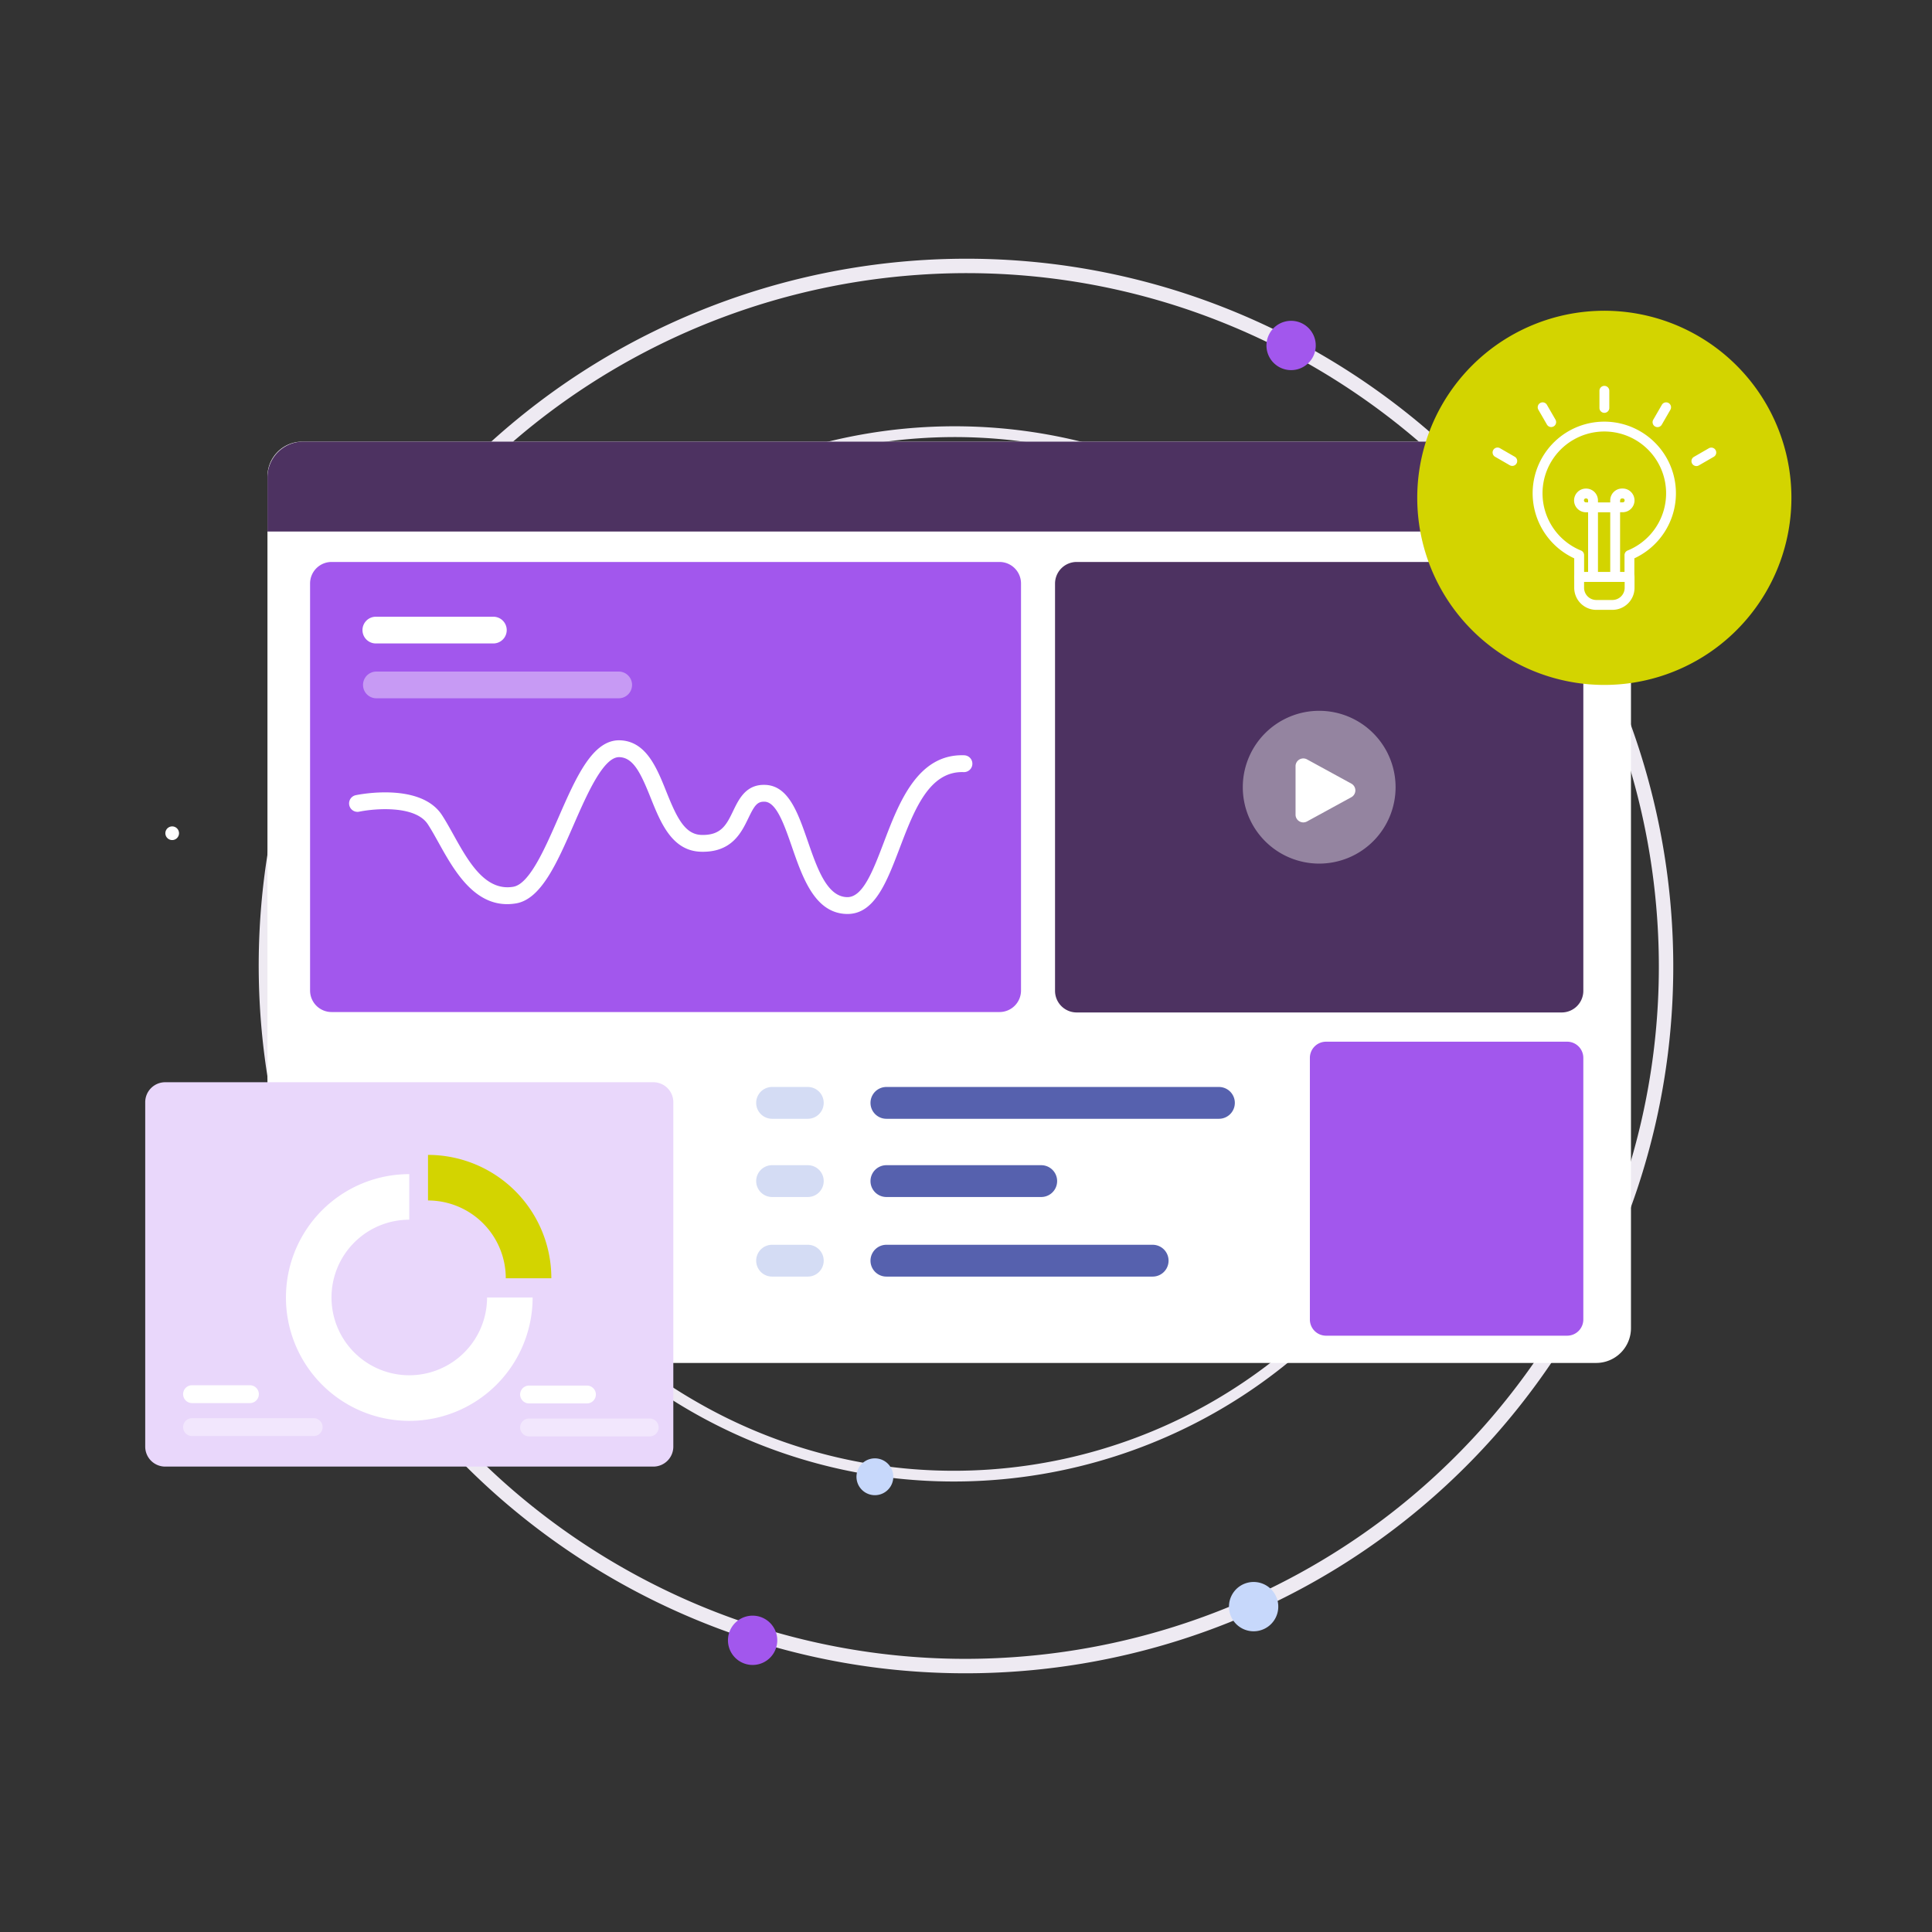 <svg xmlns="http://www.w3.org/2000/svg" width="346.216" height="346.217" viewBox="0 0 346.216 346.217">
  <rect x="0" y="0" width="346.216" height="346.217" fill="#333333" stroke="none"/>
  <g id="Group_1830" data-name="Group 1830" transform="translate(13577.778 567.687)">
    <g id="Group_1827" data-name="Group 1827" transform="translate(-12552.633 483.521) rotate(-150)">
      <path id="Path_2498" data-name="Path 2498" d="M448.831,374.795a127.655,127.655,0,0,1-25.538-2.575,126.035,126.035,0,0,1-45.316-19.069A127.091,127.091,0,0,1,332.066,297.4a126.1,126.1,0,0,1-7.385-23.789,127.947,127.947,0,0,1,0-51.076,126.035,126.035,0,0,1,19.069-45.316A127.092,127.092,0,0,1,399.5,131.3a126.1,126.1,0,0,1,23.789-7.385,127.948,127.948,0,0,1,51.076,0,126.034,126.034,0,0,1,45.315,19.069A127.089,127.089,0,0,1,565.6,198.743a126.1,126.1,0,0,1,7.384,23.789,127.95,127.95,0,0,1,0,51.076,126.038,126.038,0,0,1-19.068,45.316,127.088,127.088,0,0,1-55.753,45.911,126.093,126.093,0,0,1-23.789,7.385A127.654,127.654,0,0,1,448.831,374.795Zm0-250.861a125.059,125.059,0,0,0-25.019,2.522,123.449,123.449,0,0,0-44.386,18.678,124.5,124.5,0,0,0-44.977,54.618,123.5,123.5,0,0,0-7.233,23.3,125.361,125.361,0,0,0,0,50.039,123.452,123.452,0,0,0,18.678,44.386,124.5,124.5,0,0,0,54.618,44.977,123.5,123.5,0,0,0,23.3,7.233,125.358,125.358,0,0,0,50.039,0,123.445,123.445,0,0,0,44.385-18.678,124.5,124.5,0,0,0,44.976-54.618,123.509,123.509,0,0,0,7.233-23.3,125.367,125.367,0,0,0,0-50.039,123.454,123.454,0,0,0-18.677-44.386,124.5,124.5,0,0,0-54.617-44.977,123.5,123.5,0,0,0-23.3-7.233A125.059,125.059,0,0,0,448.831,123.933Z" transform="translate(728.105 86.368)" fill="#eeeaf2"/>
      <path id="Path_2864" data-name="Path 2864" d="M381.734,266.573a4.418,4.418,0,1,0-4.418-4.418A4.418,4.418,0,0,0,381.734,266.573Z" transform="translate(693.164 -1.366)" fill="#c7d8fb"/>
      <path id="Path_2865" data-name="Path 2865" d="M1032.167,490.826a4.418,4.418,0,1,0-4.417-4.418A4.419,4.419,0,0,0,1032.167,490.826Z" transform="translate(117.465 -275.736)" fill="#a257ed"/>
      <path id="Path_2866" data-name="Path 2866" d="M688.221,835.826a4.418,4.418,0,1,0-4.418-4.418A4.418,4.418,0,0,0,688.221,835.826Z" transform="translate(493.861 -371.539)" fill="#a257ed"/>
      <path id="Path_2502" data-name="Path 2502" d="M516.3,404.126a94.1,94.1,0,0,1-52.855-16.145A94.807,94.807,0,0,1,429.2,346.39a94.41,94.41,0,0,1,8.716-89.652A94.806,94.806,0,0,1,479.5,222.489a94.41,94.41,0,0,1,89.652,8.716A94.806,94.806,0,0,1,603.4,272.8a94.41,94.41,0,0,1-8.716,89.652A94.8,94.8,0,0,1,553.1,396.7,93.942,93.942,0,0,1,516.3,404.126Zm0-187.136A92.167,92.167,0,0,0,464.527,232.8a92.875,92.875,0,0,0-33.552,40.744,92.48,92.48,0,0,0,8.538,87.819,92.874,92.874,0,0,0,40.743,33.552,92.48,92.48,0,0,0,87.82-8.538,92.878,92.878,0,0,0,33.552-40.743,92.48,92.48,0,0,0-8.538-87.82,92.875,92.875,0,0,0-40.743-33.552A92.022,92.022,0,0,0,516.3,216.99Z" transform="translate(663.541 25.671)" fill="#eeeaf2"/>
      <path id="Path_2867" data-name="Path 2867" d="M946.87,534.387a3.3,3.3,0,1,0-3.3-3.3A3.3,3.3,0,0,0,946.87,534.387Z" transform="translate(198.44 -284.08)" fill="#c7d8fb"/>
      <path id="Path_2868" data-name="Path 2868" d="M435.757,581.04a3.3,3.3,0,1,0-3.3-3.3A3.3,3.3,0,0,0,435.757,581.04Z" transform="translate(657.303 -207.317)" fill="#5661ae"/>
    </g>
    <g id="Group_1829" data-name="Group 1829" transform="translate(478.149 640.063)">
      <g id="Elements05" transform="translate(-14026.292 -1152.063)">
        <path id="Path_2823" data-name="Path 2823" d="M490.318,366H258.449a6.237,6.237,0,0,0-6.237,6.237V524.864a6.237,6.237,0,0,0,6.237,6.237H490.318a6.236,6.236,0,0,0,6.237-6.237V372.237A6.237,6.237,0,0,0,490.318,366Z" transform="translate(-233.919 -342.548)" fill="#fff"/>
        <path id="Path_2824" data-name="Path 2824" d="M691.59,592.391h-43.2a2.9,2.9,0,0,0-2.9,2.9v46.885a2.9,2.9,0,0,0,2.9,2.9h43.2a2.9,2.9,0,0,0,2.9-2.9V595.293A2.9,2.9,0,0,0,691.59,592.391Z" transform="translate(-440.393 -461.406)" fill="#a257ed"/>
        <path id="Path_2825" data-name="Path 2825" d="M333.238,591.352H270.751a2.457,2.457,0,0,0-2.458,2.457v48.268a2.457,2.457,0,0,0,2.458,2.457h62.488a2.457,2.457,0,0,0,2.457-2.457V593.809A2.457,2.457,0,0,0,333.238,591.352Z" transform="translate(-242.362 -460.861)" fill="#fff"/>
        <path id="Path_2826" data-name="Path 2826" d="M519.768,591.352H423.785a3.023,3.023,0,0,0-3.023,3.023v47.136a3.023,3.023,0,0,0,3.023,3.023h95.983a3.023,3.023,0,0,0,3.023-3.023V594.375A3.023,3.023,0,0,0,519.768,591.352Z" transform="translate(-322.41 -460.861)" fill="#fff"/>
        <path id="Path_2827" data-name="Path 2827" d="M640.139,411.4H553.227a3.879,3.879,0,0,0-3.879,3.879V488.25a3.879,3.879,0,0,0,3.879,3.879h86.913a3.879,3.879,0,0,0,3.879-3.879V415.277A3.879,3.879,0,0,0,640.139,411.4Z" transform="translate(-389.92 -366.383)" fill="#4d3261"/>
        <path id="Path_2828" data-name="Path 2828" d="M391.839,411.4H272.147a3.854,3.854,0,0,0-3.854,3.854V488.2a3.854,3.854,0,0,0,3.854,3.854H391.839a3.854,3.854,0,0,0,3.854-3.854V415.253A3.854,3.854,0,0,0,391.839,411.4Z" transform="translate(-242.362 -366.383)" fill="#a257ed"/>
        <path id="Path_2829" data-name="Path 2829" d="M445.85,615.177h-6.4a2.85,2.85,0,0,1,0-5.7h6.4a2.85,2.85,0,0,1,0,5.7Z" transform="translate(-330.726 -470.377)" fill="#d4dcf4"/>
        <path id="Path_2830" data-name="Path 2830" d="M542.166,615.177H482.577a2.85,2.85,0,0,1,0-5.7h59.589a2.85,2.85,0,0,1,0,5.7Z" transform="translate(-353.368 -470.377)" fill="#5661ae"/>
        <path id="Path_2831" data-name="Path 2831" d="M445.85,644.686h-6.4a2.85,2.85,0,1,1,0-5.7h6.4a2.85,2.85,0,0,1,0,5.7Z" transform="translate(-330.726 -485.869)" fill="#d4dcf4"/>
        <path id="Path_2832" data-name="Path 2832" d="M510.322,644.686H482.577a2.85,2.85,0,1,1,0-5.7h27.745a2.85,2.85,0,1,1,0,5.7Z" transform="translate(-353.368 -485.869)" fill="#5661ae"/>
        <path id="Path_2833" data-name="Path 2833" d="M445.85,674.712h-6.4a2.85,2.85,0,1,1,0-5.7h6.4a2.85,2.85,0,0,1,0,5.7Z" transform="translate(-330.726 -501.633)" fill="#d4dcf4"/>
        <path id="Path_2834" data-name="Path 2834" d="M530.29,674.712H482.577a2.85,2.85,0,1,1,0-5.7H530.29a2.85,2.85,0,1,1,0,5.7Z" transform="translate(-353.368 -501.633)" fill="#5661ae"/>
        <path id="Path_2835" data-name="Path 2835" d="M372.3,509.8l-.16,0c-5.689-.146-7.878-6.468-9.809-12.046-1.358-3.921-2.761-7.975-4.856-8.073-1.365-.064-1.865.711-2.942,2.942-1.258,2.606-2.982,6.174-8.489,6.026-5.206-.141-7.239-5.215-9.033-9.692-1.738-4.337-3.067-7.185-5.6-7.26-2.852-.084-5.8,6.661-8.169,12.08-3.007,6.884-5.848,13.386-10.366,14.13-7.146,1.177-11.016-5.777-13.841-10.854-.669-1.2-1.305-2.349-1.943-3.326-2.273-3.486-9.663-2.81-12.318-2.255a1.51,1.51,0,0,1-.621-2.955c.472-.1,11.6-2.367,15.469,3.56.673,1.031,1.347,2.24,2.052,3.508,2.654,4.769,5.662,10.175,10.712,9.343,2.9-.478,5.657-6.79,8.09-12.36,3.153-7.217,6.13-14.034,11.025-13.889,4.7.138,6.619,4.928,8.313,9.155,1.866,4.657,3.314,7.715,6.312,7.8,3.556.1,4.5-1.853,5.689-4.32,1.035-2.142,2.323-4.808,5.8-4.645,4.137.194,5.8,5.006,7.567,10.1,1.689,4.878,3.436,9.923,7.033,10.015,2.829.07,4.656-4.734,6.592-9.823,2.692-7.077,6.043-15.884,14.384-15.6a1.51,1.51,0,1,1-.1,3.018c-6.185-.209-8.866,6.84-11.46,13.658C379.326,504.077,377.15,509.8,372.3,509.8Z" transform="translate(-250.058 -401.702)" fill="#fff"/>
        <path id="Path_2836" data-name="Path 2836" d="M311.621,436.852H290.563a2.395,2.395,0,1,1,0-4.789h21.058a2.395,2.395,0,0,1,0,4.789Z" transform="translate(-252.797 -377.232)" fill="#fff"/>
        <path id="Path_2837" data-name="Path 2837" d="M334.081,457.541H290.563a2.395,2.395,0,0,1,0-4.789h43.518a2.395,2.395,0,0,1,0,4.789Z" transform="translate(-252.797 -388.094)" fill="#fff" opacity="0.4"/>
        <path id="Path_2838" data-name="Path 2838" d="M633.872,494.938a13.69,13.69,0,1,0-13.69-13.69A13.69,13.69,0,0,0,633.872,494.938Z" transform="translate(-427.108 -395.868)" fill="#fff" opacity="0.4"/>
        <path id="Path_2839" data-name="Path 2839" d="M640.088,486.911V495.6a1.387,1.387,0,0,0,2.053,1.217l7.943-4.344a1.388,1.388,0,0,0,0-2.435l-7.943-4.344a1.388,1.388,0,0,0-2.053,1.217Z" transform="translate(-437.559 -405.299)" fill="#fff"/>
        <path id="Path_2840" data-name="Path 2840" d="M258.641,366H490.125a6.429,6.429,0,0,1,6.429,6.429v9.685H252.212v-9.685A6.43,6.43,0,0,1,258.641,366Z" transform="translate(-233.919 -342.548)" fill="#4d3261"/>
        <path id="Path_2845" data-name="Path 2845" d="M216.145,512.392a1.223,1.223,0,1,1-.358-.864A1.222,1.222,0,0,1,216.145,512.392Z" transform="translate(-213.7 -418.764)" fill="#fff"/>
        <path id="Path_2847" data-name="Path 2847" d="M800.526,468.052A33.526,33.526,0,1,0,767,434.526,33.526,33.526,0,0,0,800.526,468.052Z" transform="translate(-542.664 -401)" fill="#d3d400"/>
        <path id="Path_2848" data-name="Path 2848" d="M823.375,442.837a12.84,12.84,0,0,1,5.388,24.494v3.345a.883.883,0,0,1-.883.883h-9.01a.883.883,0,0,1-.883-.883v-3.345a12.84,12.84,0,0,1,4.727-24.477C822.933,442.842,823.156,442.837,823.375,442.837ZM827,469.793v-3.041a.883.883,0,0,1,.55-.818,11.073,11.073,0,0,0-4.172-21.331c-.189,0-.381,0-.57.015a11.074,11.074,0,0,0-3.6,21.317.883.883,0,0,1,.55.818v3.041Z" transform="translate(-565.52 -422.965)" fill="#fff"/>
        <path id="Path_2849" data-name="Path 2849" d="M827.108,499.588h9.04a.883.883,0,0,1,.883.883V502.4a3.931,3.931,0,0,1-1.159,2.8,3.982,3.982,0,0,1-2.8,1.159h-2.891a3.957,3.957,0,0,1-3.957-3.957v-1.924A.883.883,0,0,1,827.108,499.588Zm8.156,1.766h-7.273V502.4a2.191,2.191,0,0,0,2.191,2.191h2.891a2.2,2.2,0,0,0,1.549-.642,2.177,2.177,0,0,0,.642-1.549Z" transform="translate(-573.758 -452.76)" fill="#fff"/>
        <path id="Path_2850" data-name="Path 2850" d="M833.528,484.813a.883.883,0,0,1-.883-.883v-11.6h-2.2v11.6a.883.883,0,1,1-1.766,0v-11.6h-.393a2.122,2.122,0,0,1-2.122-2.122,2.137,2.137,0,0,1,.621-1.5,2.108,2.108,0,0,1,1.5-.622h.037a2.108,2.108,0,0,1,1.5.622,2.136,2.136,0,0,1,.622,1.5v.356h2.2V470.2a2.136,2.136,0,0,1,.622-1.5,2.108,2.108,0,0,1,1.5-.622h.108a2.108,2.108,0,0,1,1.5.622,2.136,2.136,0,0,1,.621,1.5,2.122,2.122,0,0,1-2.122,2.122h-.464v11.6A.883.883,0,0,1,833.528,484.813Zm.883-14.253h.464a.353.353,0,0,0,.136-.027.359.359,0,0,0,.116-.077.358.358,0,0,0,.1-.251.358.358,0,0,0-.1-.251.353.353,0,0,0-.251-.1h-.108a.353.353,0,0,0-.251.1.358.358,0,0,0-.1.251Zm-6.128-.711a.353.353,0,0,0-.251.1.358.358,0,0,0-.1.251.345.345,0,0,0,.026.134v0a.354.354,0,0,0,.191.191.354.354,0,0,0,.137.028h.393V470.2a.358.358,0,0,0-.1-.251.354.354,0,0,0-.252-.1Z" transform="translate(-573.724 -436.219)" fill="#fff"/>
        <path id="Path_2851" data-name="Path 2851" d="M836.623,434.172a.883.883,0,0,1-.883-.883v-3.068a.883.883,0,0,1,1.766,0v3.068A.883.883,0,0,1,836.623,434.172Z" transform="translate(-578.753 -415.878)" fill="#fff"/>
        <path id="Path_2852" data-name="Path 2852" d="M814.871,439.985a.883.883,0,0,1-.766-.442l-1.534-2.658A.883.883,0,0,1,814.1,436l1.534,2.658a.883.883,0,0,1-.764,1.325Z" transform="translate(-566.527 -419.145)" fill="#fff"/>
        <path id="Path_2853" data-name="Path 2853" d="M798.937,455.893a.879.879,0,0,1-.441-.118l-2.657-1.534a.883.883,0,0,1,.883-1.529l2.657,1.534a.883.883,0,0,1-.442,1.648Z" transform="translate(-557.573 -428.087)" fill="#fff"/>
        <path id="Path_2854" data-name="Path 2854" d="M871.34,455.949a.883.883,0,0,1-.442-1.648l2.657-1.534a.883.883,0,1,1,.883,1.529l-2.658,1.534A.879.879,0,0,1,871.34,455.949Z" transform="translate(-596.979 -428.116)" fill="#fff"/>
        <path id="Path_2855" data-name="Path 2855" d="M856.671,440.016a.883.883,0,0,1-.764-1.325l1.534-2.658a.883.883,0,1,1,1.529.883l-1.534,2.658A.883.883,0,0,1,856.671,440.016Z" transform="translate(-589.279 -419.161)" fill="#fff"/>
      </g>
      <g id="Elements13" transform="translate(-14029.903 -1013.812)">
        <path id="Path_2856" data-name="Path 2856" d="M498.059,443H410.576A3.576,3.576,0,0,0,407,446.576V508.3a3.576,3.576,0,0,0,3.576,3.576h87.483a3.576,3.576,0,0,0,3.576-3.576V446.576A3.576,3.576,0,0,0,498.059,443Z" transform="translate(-407 -443)" fill="#e9d7fb"/>
        <path id="Path_2858" data-name="Path 2858" d="M502.656,536.234a22.107,22.107,0,1,1-.013-44.214v8.167a13.938,13.938,0,1,0,13.939,13.939h8.167a22.114,22.114,0,0,1-22.093,22.108Z" transform="translate(-455.325 -475.553)" fill="#fff"/>
        <path id="Path_2859" data-name="Path 2859" d="M571.184,504.464h-8.167a13.938,13.938,0,0,0-13.938-13.939v-8.167a22.105,22.105,0,0,1,22.105,22.106Z" transform="translate(-498.405 -469.337)" fill="#d3d400"/>
        <path id="Path_2860" data-name="Path 2860" d="M439.059,599.556H428.51a1.6,1.6,0,0,1,0-3.195h10.549a1.6,1.6,0,0,1,0,3.195Z" transform="translate(-420.209 -542.061)" fill="#fff"/>
        <path id="Path_2861" data-name="Path 2861" d="M450.31,616.113h-21.8a1.6,1.6,0,0,1,0-3.195h21.8a1.6,1.6,0,1,1,0,3.195Z" transform="translate(-420.209 -552.712)" fill="#fff" opacity="0.4"/>
        <path id="Path_2862" data-name="Path 2862" d="M608.391,599.723H597.842a1.6,1.6,0,0,1,0-3.195h10.549a1.6,1.6,0,0,1,0,3.195Z" transform="translate(-529.146 -542.168)" fill="#fff"/>
        <path id="Path_2863" data-name="Path 2863" d="M619.642,616.28h-21.8a1.6,1.6,0,0,1,0-3.195h21.8a1.6,1.6,0,0,1,0,3.195Z" transform="translate(-529.146 -552.82)" fill="#fff" opacity="0.4"/>
      </g>
    </g>
  </g>
</svg>
